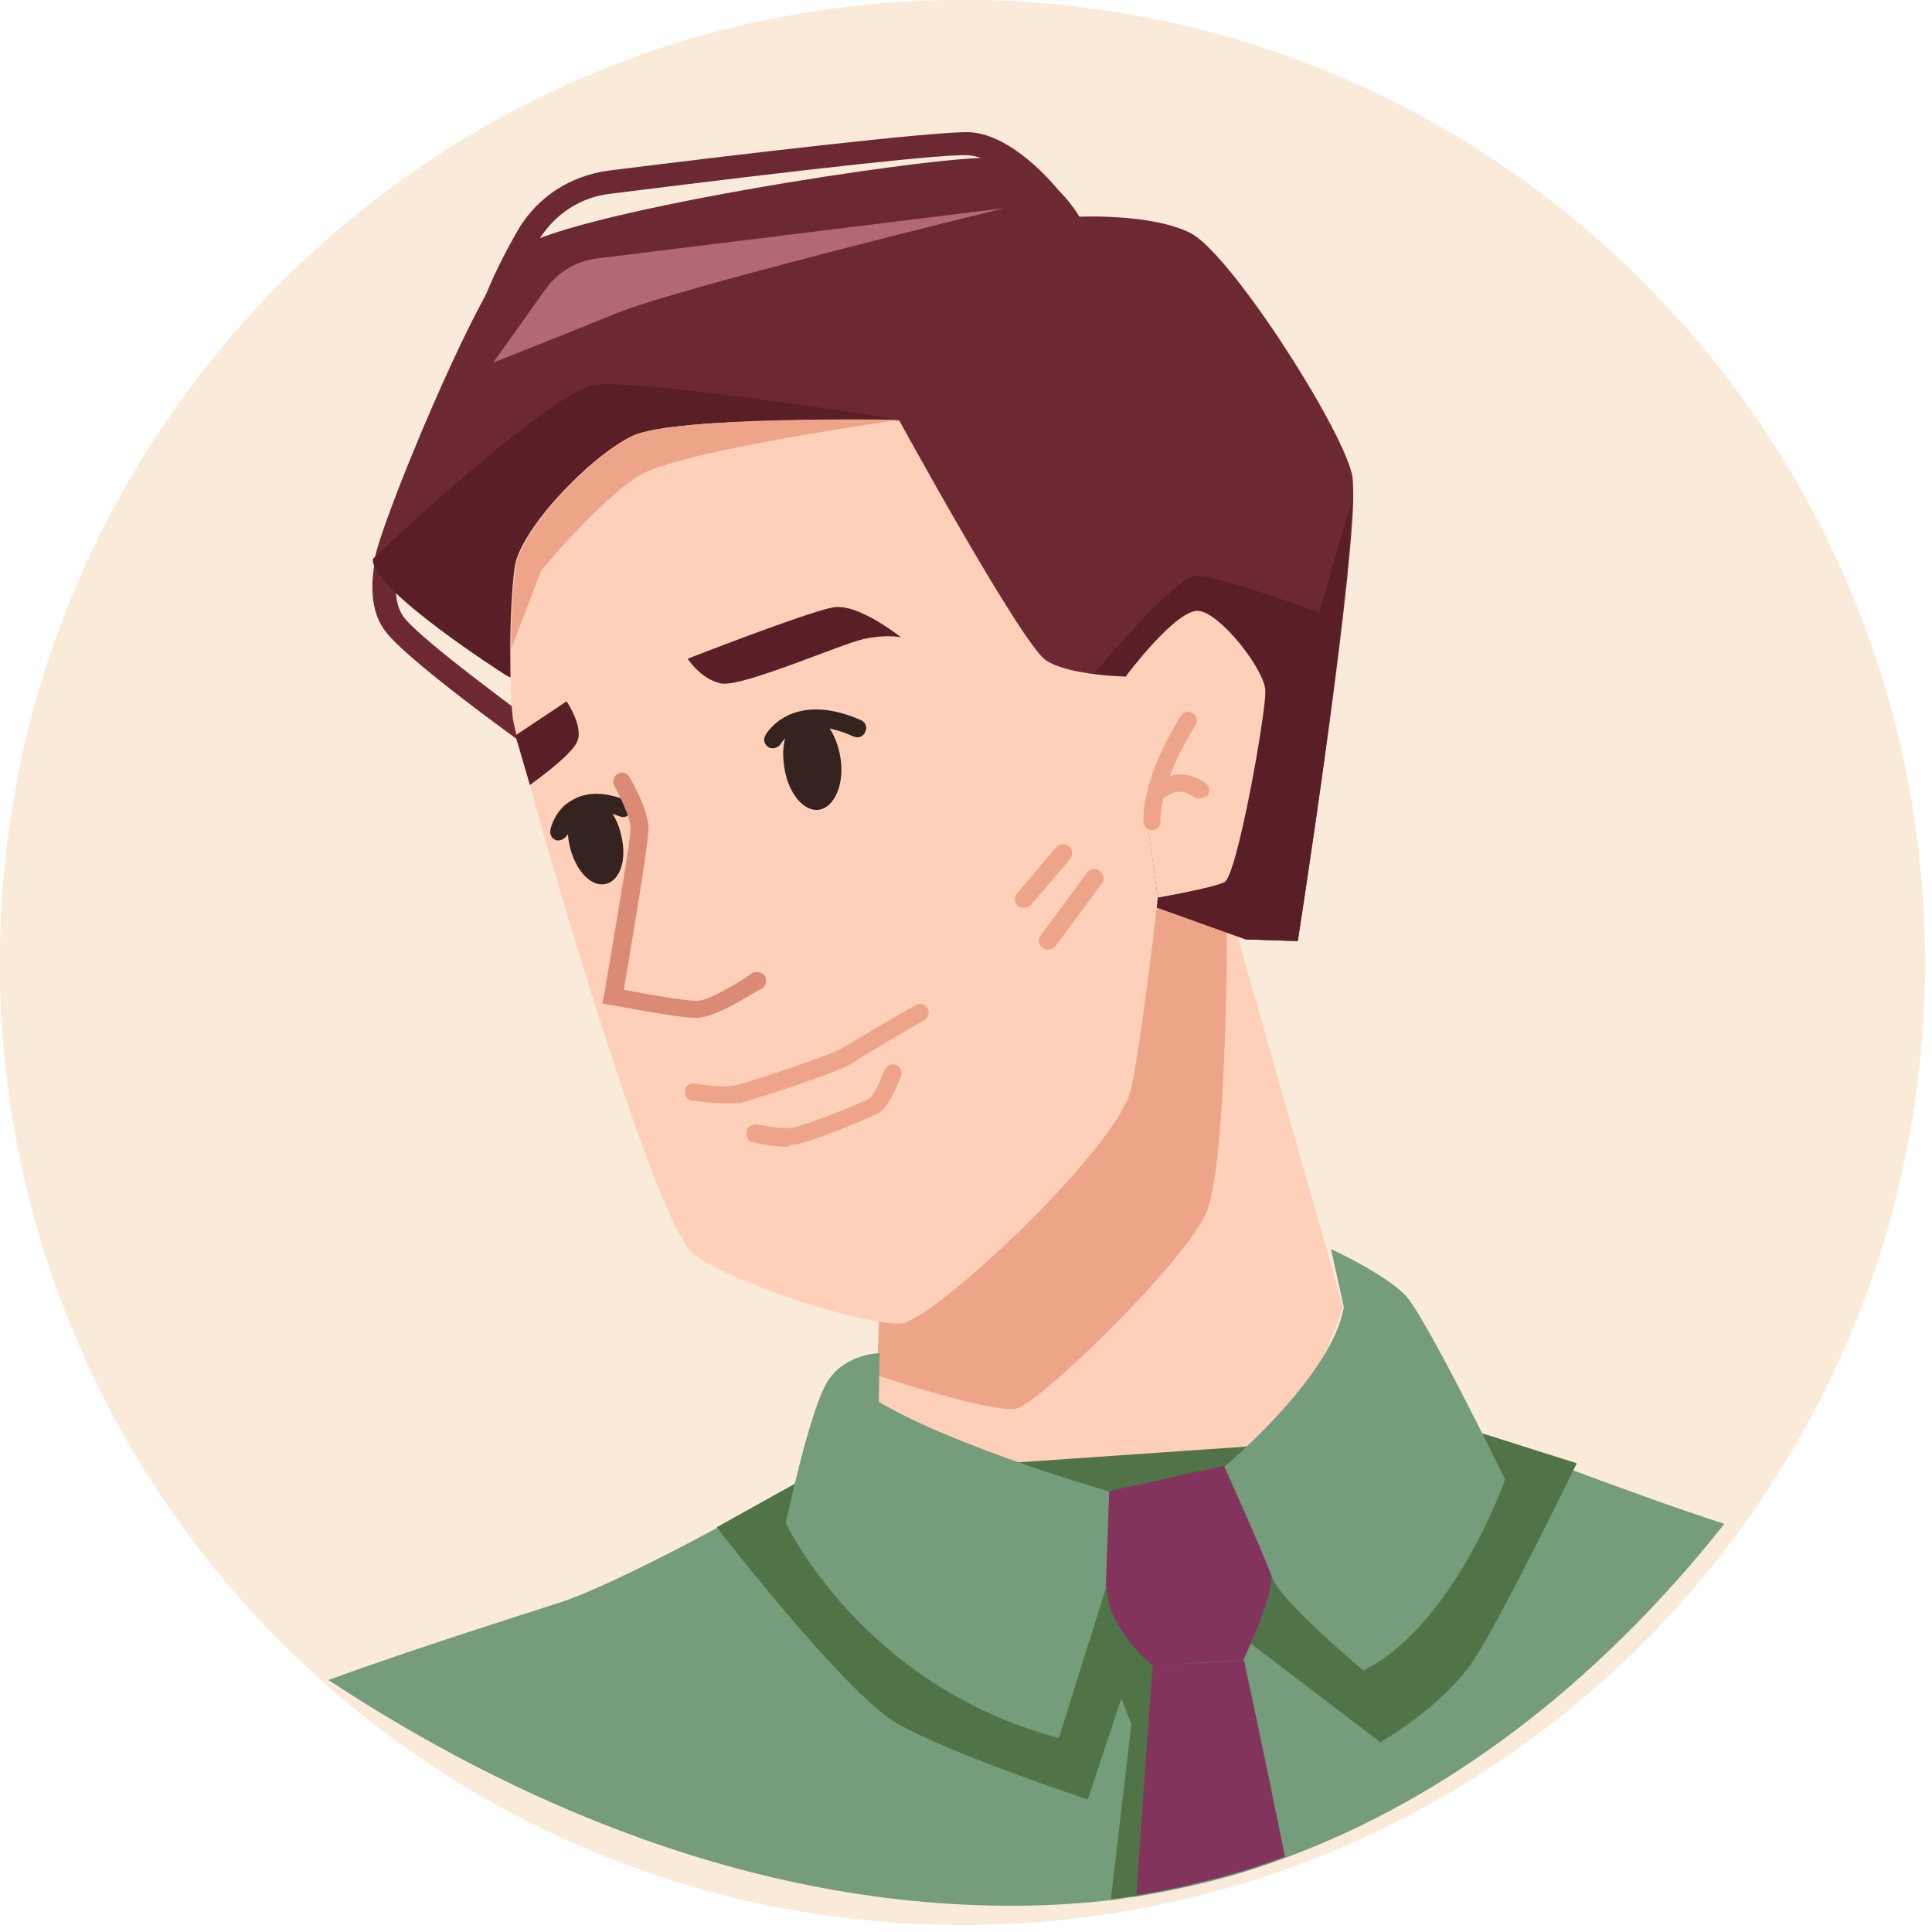 <svg width="108" height="108" viewBox="0 0 108 108" fill="none" xmlns="http://www.w3.org/2000/svg">
<path d="M53.8 107.6C83.513 107.6 107.6 83.513 107.6 53.8C107.6 24.087 83.513 0 53.8 0C24.087 0 0 24.087 0 53.8C0 83.513 24.087 107.6 53.8 107.6Z" fill="#F9EAD9"/>
<path d="M53.8 107.6C83.513 107.6 107.6 83.513 107.6 53.8C107.6 24.087 83.513 0 53.8 0C24.087 0 0 24.087 0 53.8C0 83.513 24.087 107.6 53.8 107.6Z" fill="#F9EAD9"/>
<path d="M75.074 73.068L68.158 48.744L66.536 47.933L49.223 71.256L49.08 78.363C49.08 78.363 57.999 83.132 61.958 83.371C65.916 83.609 70.638 80.986 72.355 78.649C74.072 76.312 75.074 73.068 75.074 73.068Z" fill="#FED0B9"/>
<path d="M68.588 50.223C68.588 50.223 68.684 65.056 67.396 67.87C66.108 70.684 58.095 78.458 56.807 78.744C55.52 79.03 49.033 76.884 49.033 76.884L49.224 71.208L66.871 44.69L68.588 50.223Z" fill="#EEA489"/>
<path d="M18.363 93.912C23.324 92.099 29.285 90.239 31.479 89.524C33.435 88.856 37.06 87.044 40.065 85.422L40.351 85.279C40.494 85.184 40.637 85.088 40.828 85.04C42.306 84.23 43.594 83.514 44.357 83.085C44.596 82.942 44.786 82.847 44.882 82.799C44.929 82.751 44.977 82.751 45.025 82.704L45.12 82.656L56.472 81.893L56.996 81.845L69.54 80.987H69.778L82.37 80.128C82.37 80.128 82.37 80.128 82.418 80.128C82.465 80.176 82.609 80.223 82.799 80.271C83.658 80.605 85.613 81.32 87.903 82.179C90.717 83.228 94.008 84.421 96.392 85.184C91.146 91.813 82.942 99.778 71.782 103.88C70.112 104.5 68.395 105.025 66.631 105.406C65.629 105.645 64.58 105.836 63.483 106.026C63.006 106.074 62.577 106.169 62.1 106.217C60.859 106.36 59.572 106.456 58.284 106.503C42.211 107.028 28.045 100.303 18.363 93.912Z" fill="#759C7B"/>
<path d="M63.244 96.392L62.672 94.913L62.338 94.055L62.195 90.335L67.298 89.858L67.203 91.575L67.155 92.958L66.631 105.359C65.629 105.597 64.58 105.788 63.483 105.979C63.006 106.026 62.577 106.122 62.1 106.169L63.244 96.392Z" fill="#517348"/>
<path d="M88.141 81.797C88.141 81.797 84.135 90.048 82.465 92.671C80.796 95.295 77.171 97.393 77.171 97.393L69.397 91.479L63.769 91.67L60.812 100.589C60.812 100.589 52.99 98.013 50.08 96.296C47.171 94.579 40.065 85.374 40.065 85.374L45.12 82.56L82.418 79.985L88.141 81.797Z" fill="#517348"/>
<path d="M66.679 105.311C65.678 105.549 64.628 105.74 63.531 105.931C63.913 100.112 64.438 93.101 64.438 93.101L67.204 92.958L69.541 92.814C69.541 92.814 70.686 98.109 71.83 103.784C70.161 104.404 68.492 104.929 66.679 105.311Z" fill="#82345D"/>
<path d="M61.956 83.371C61.956 83.371 61.384 88.57 62.243 90.334C63.101 92.099 64.437 93.1 64.437 93.1L69.492 92.814C69.492 92.814 71.114 89.428 71.066 88.14C71.018 86.853 68.395 81.94 68.395 81.94L61.956 83.371Z" fill="#82345D"/>
<path d="M74.405 69.825C74.405 69.825 77.41 71.209 78.555 72.401C79.699 73.593 84.135 82.703 84.135 82.703C84.135 82.703 81.321 90.811 76.218 93.387C76.218 93.387 71.591 89.523 71.114 88.188C70.637 86.853 68.443 81.988 68.443 81.988C68.443 81.988 74.453 76.98 75.121 73.069L74.405 69.825Z" fill="#759C7B"/>
<path d="M49.174 75.644C49.174 75.644 47.266 75.644 46.265 77.218C45.263 78.792 43.928 85.136 43.928 85.136C43.928 85.136 48.173 94.245 59.19 97.155L61.813 88.808L62.004 83.371C62.004 83.371 53.467 80.939 49.126 78.363L49.174 75.644Z" fill="#759C7B"/>
<path d="M30.527 42.496C29.716 41.924 22.705 36.916 21.512 35.246C20.129 33.386 21.226 30.334 21.274 30.191L22.514 30.668L21.894 30.429L22.514 30.668C22.276 31.383 21.751 33.386 22.562 34.483C23.468 35.723 29.191 39.92 31.29 41.447L30.527 42.496Z" fill="#6D2931"/>
<path d="M72.547 52.608L69.638 52.512L62.722 50.032L36.203 40.589L28.429 37.822C28.429 37.822 20.75 32.957 20.941 31.288C21.132 29.619 26.617 16.169 28.763 14.07C30.861 11.972 52.276 8.681 55.424 8.824C58.572 8.967 60.337 12.115 60.337 12.115C60.337 12.115 64.343 11.924 66.537 13.021C68.731 14.118 74.836 23.609 75.552 26.423C75.647 26.709 75.647 27.282 75.647 27.997C75.456 34.007 72.547 52.608 72.547 52.608Z" fill="#6D2931"/>
<path d="M27.57 20.27L30.527 16.121C31.195 15.215 32.197 14.595 33.342 14.451L56.14 11.637C56.14 11.637 37.968 16.073 34.486 17.504C30.957 18.935 27.57 20.27 27.57 20.27Z" fill="#B26974"/>
<path d="M72.545 52.607L69.636 52.512L62.72 50.032L60.478 38.442C60.478 38.442 65.582 32.289 66.822 32.194C68.11 32.146 73.738 34.245 73.738 34.245L75.55 28.044C75.455 34.006 72.545 52.607 72.545 52.607Z" fill="#591E26"/>
<path d="M50.321 23.466L36.108 40.541L28.334 37.774C28.334 37.774 20.654 32.909 20.845 31.24C20.845 31.24 30.718 21.844 33.294 21.51C35.869 21.176 50.321 23.466 50.321 23.466Z" fill="#591E26"/>
<path d="M64.724 50.175C64.724 50.175 63.913 57.52 63.245 60.811C62.578 64.102 52.276 73.736 50.415 73.975C48.555 74.166 41.115 71.829 38.778 70.112C36.441 68.394 28.905 41.876 28.666 40.159C28.571 39.348 28.523 37.87 28.523 36.296C28.523 34.626 28.619 32.862 28.762 31.765C29 29.666 32.959 25.517 35.344 24.372C37.729 23.227 50.272 23.514 50.272 23.514C50.272 23.514 57.141 36.057 58.476 36.916C59.764 37.774 63.007 37.822 63.007 37.822L64.724 50.175Z" fill="#FED0B9"/>
<path d="M38.443 36.821C38.443 36.821 39.159 37.965 40.303 38.204C41.448 38.442 46.981 36.01 48.269 35.724C49.556 35.437 50.367 35.628 50.367 35.628C50.367 35.628 47.935 33.673 46.551 33.959C45.168 34.197 38.443 36.821 38.443 36.821Z" fill="#591E26"/>
<path d="M31.672 39.205C31.672 39.205 32.674 40.684 32.245 41.495C31.863 42.306 29.621 43.879 29.621 43.879L28.811 41.113L31.672 39.205Z" fill="#591E26"/>
<path d="M64.724 50.175C64.724 50.175 67.728 49.65 68.444 49.316C69.159 48.983 70.781 39.778 70.733 38.633C70.733 37.488 68.253 34.293 67.013 34.15C65.773 34.006 62.959 37.774 62.959 37.774L64.724 50.175Z" fill="#FED0B9"/>
<path d="M46.981 42.353C47.22 43.832 46.648 45.12 45.789 45.263C44.931 45.406 44.025 44.309 43.834 42.83C43.595 41.352 44.168 40.064 45.026 39.921C45.885 39.778 46.743 40.875 46.981 42.353Z" fill="#35231F"/>
<path d="M34.725 46.693C35.059 48.029 34.677 49.221 33.866 49.412C33.055 49.603 32.197 48.696 31.863 47.361C31.529 46.026 31.911 44.833 32.721 44.642C33.532 44.452 34.438 45.358 34.725 46.693Z" fill="#35231F"/>
<path d="M40.448 61.67C39.638 61.67 38.827 61.526 38.684 61.526C38.397 61.479 38.254 61.24 38.302 60.954C38.35 60.668 38.588 60.525 38.874 60.573C39.304 60.668 40.544 60.811 41.164 60.668C42.07 60.429 46.553 58.951 47.126 58.569C47.793 58.14 51.084 56.232 51.18 56.185C51.418 56.042 51.704 56.137 51.847 56.375C51.99 56.614 51.895 56.9 51.657 57.043C51.609 57.043 48.27 58.999 47.65 59.428C46.887 59.953 42.213 61.431 41.354 61.67C41.164 61.67 40.782 61.67 40.448 61.67Z" fill="#EEA489"/>
<path d="M57.235 50.747C57.14 50.747 56.997 50.7 56.902 50.652C56.711 50.461 56.663 50.175 56.854 49.937L59.048 47.361C59.239 47.17 59.525 47.123 59.763 47.313C59.954 47.504 60.002 47.79 59.811 48.029L57.617 50.604C57.522 50.7 57.379 50.747 57.235 50.747Z" fill="#EEA489"/>
<path d="M58.572 53.084C58.476 53.084 58.381 53.037 58.285 52.989C58.047 52.846 57.999 52.512 58.19 52.274L60.766 48.792C60.909 48.553 61.242 48.506 61.481 48.697C61.719 48.84 61.767 49.173 61.576 49.412L59.001 52.894C58.858 53.037 58.715 53.084 58.572 53.084Z" fill="#EEA489"/>
<path d="M43.975 64.102C43.117 64.102 42.163 63.864 42.115 63.864C41.829 63.816 41.686 63.53 41.734 63.243C41.781 62.957 42.068 62.814 42.354 62.862C42.354 62.862 43.403 63.1 44.166 63.053C44.882 63.005 48.125 61.669 48.649 61.383C48.792 61.288 49.174 60.525 49.46 59.809C49.556 59.571 49.842 59.428 50.08 59.523C50.319 59.619 50.462 59.905 50.367 60.143C50.128 60.811 49.603 61.956 49.079 62.242C48.793 62.385 45.215 63.959 44.214 64.007C44.118 64.102 44.071 64.102 43.975 64.102Z" fill="#EEA489"/>
<path d="M64.391 46.407C64.105 46.407 63.914 46.169 63.914 45.93C63.914 43.164 65.965 40.111 66.013 40.016C66.156 39.778 66.49 39.73 66.68 39.873C66.919 40.016 66.967 40.35 66.823 40.541C66.823 40.588 64.868 43.45 64.868 45.93C64.868 46.216 64.629 46.407 64.391 46.407Z" fill="#EEA489"/>
<path d="M67.013 44.642C66.917 44.642 66.822 44.595 66.727 44.547C66.25 44.165 65.677 44.165 65.153 44.547C64.914 44.69 64.628 44.642 64.485 44.404C64.342 44.165 64.389 43.879 64.628 43.736C65.534 43.116 66.536 43.164 67.394 43.784C67.633 43.927 67.633 44.261 67.49 44.499C67.299 44.547 67.156 44.642 67.013 44.642Z" fill="#EEA489"/>
<path d="M27.951 18.124L26.711 17.695C27.236 16.121 27.999 14.499 29 12.782C30.097 10.97 31.91 9.825 34.008 9.539C40.829 8.68 52.562 7.297 54.231 7.393C56.663 7.536 59.001 10.445 59.096 10.54L58.047 11.351C57.474 10.636 55.662 8.776 54.136 8.68C52.991 8.585 45.55 9.396 34.151 10.827C32.434 11.018 31.003 11.971 30.097 13.45C29.143 15.072 28.428 16.645 27.951 18.124Z" fill="#6D2931"/>
<path d="M43.213 41.828C43.118 41.828 43.07 41.828 42.975 41.781C42.736 41.638 42.641 41.351 42.784 41.113C42.784 41.065 44.215 38.537 48.126 40.255C48.364 40.35 48.508 40.636 48.364 40.922C48.269 41.161 47.983 41.304 47.697 41.161C44.692 39.825 43.69 41.495 43.642 41.59C43.547 41.733 43.356 41.828 43.213 41.828Z" fill="#35231F"/>
<path d="M31.242 46.98C31.194 46.98 31.194 46.98 31.146 46.98C30.86 46.932 30.717 46.646 30.765 46.407C30.765 46.36 31.003 45.215 32.053 44.69C32.816 44.261 33.817 44.261 35.01 44.738C35.248 44.833 35.391 45.12 35.296 45.358C35.2 45.596 34.914 45.739 34.676 45.644C33.77 45.31 33.054 45.263 32.53 45.549C31.91 45.883 31.767 46.598 31.767 46.598C31.671 46.789 31.433 46.98 31.242 46.98Z" fill="#35231F"/>
<path d="M38.922 56.9C38.874 56.9 38.874 56.9 38.922 56.9C37.825 56.9 34.296 56.185 34.153 56.185L33.676 56.089L33.771 55.612C34.343 52.226 35.25 46.98 35.25 46.312C35.25 45.739 34.677 44.547 34.343 43.927C34.2 43.689 34.296 43.403 34.534 43.259C34.773 43.116 35.059 43.212 35.202 43.45C35.297 43.641 36.251 45.263 36.251 46.312C36.251 47.17 35.202 53.418 34.868 55.326C36.06 55.565 38.254 55.946 38.97 55.946C39.59 55.946 41.116 55.04 42.022 54.42C42.261 54.277 42.547 54.325 42.738 54.515C42.881 54.754 42.833 55.04 42.642 55.231C42.118 55.469 40.067 56.9 38.922 56.9Z" fill="#DB8A75"/>
<path d="M50.319 23.466C50.319 23.466 37.919 25.183 35.677 26.614C33.435 28.045 30.24 31.908 30.24 31.908L28.57 36.296C28.57 34.627 28.666 32.862 28.809 31.765C29.047 29.666 33.006 25.517 35.391 24.372C37.728 23.227 50.319 23.466 50.319 23.466Z" fill="#EEA489"/>
</svg>
